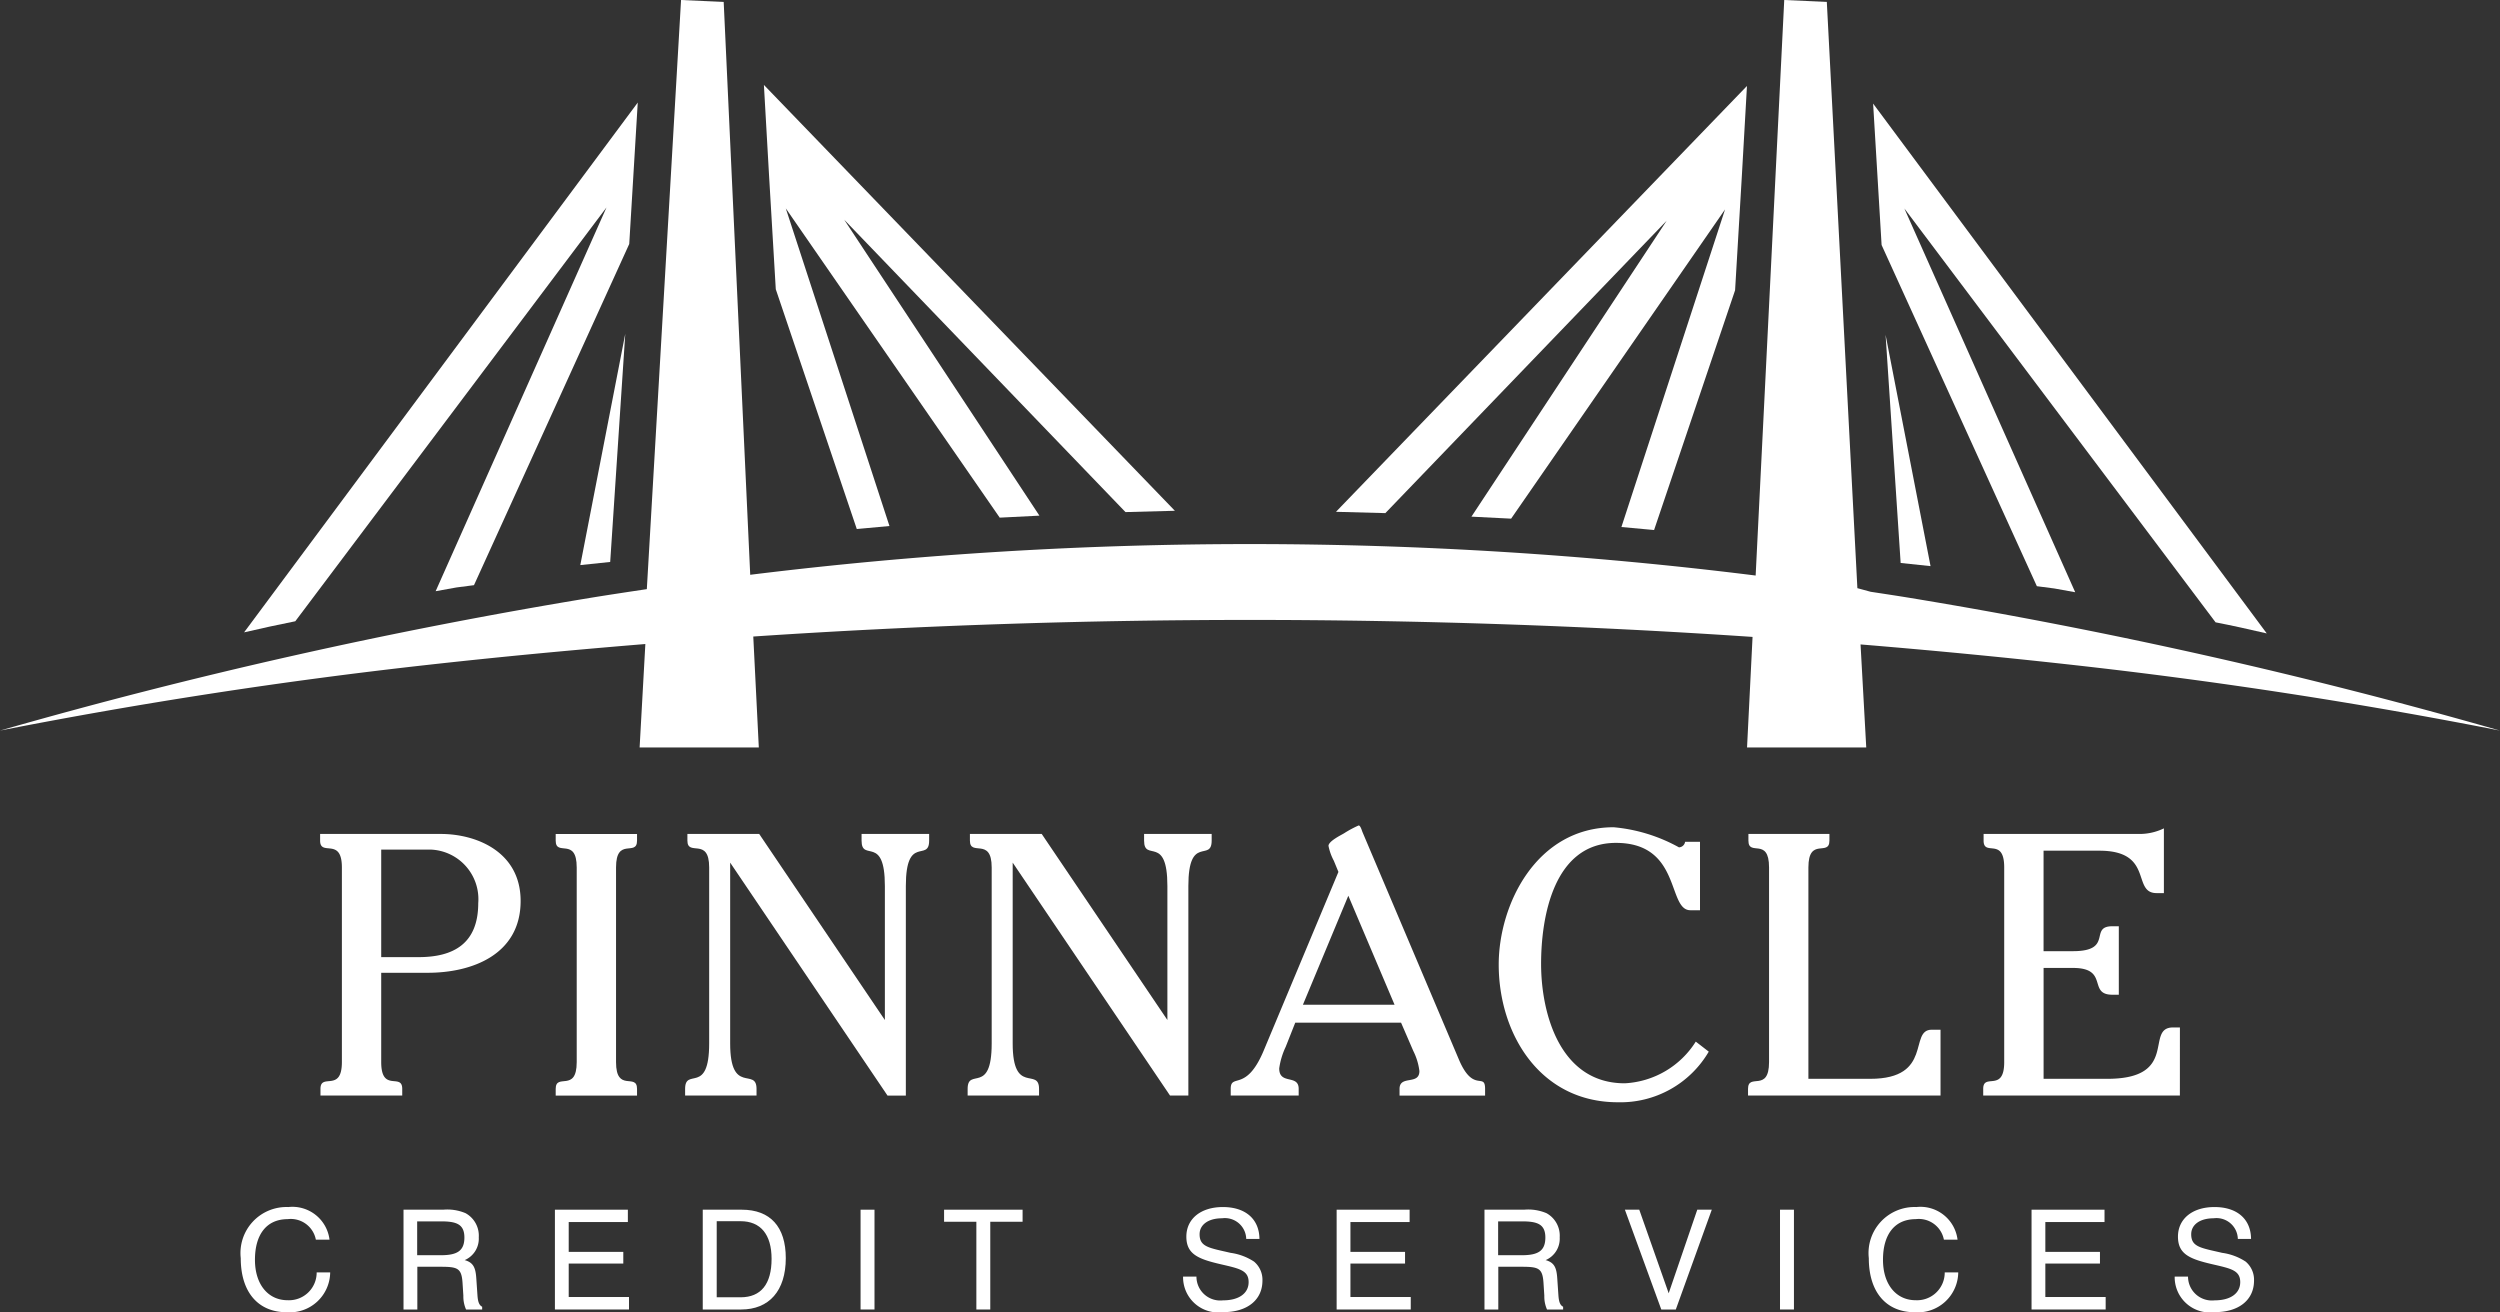 <svg xmlns="http://www.w3.org/2000/svg" viewBox="0 0 89.897 47.187">
  <rect x="0" y="0" width="89.897" height="47.187" fill="#333333" stroke="none"/>
  <title>pinnacle-credit-services-logo-full-color-rgb</title>
  <g id="full-rgb">
    <g>
      <path id="fullLogo" d="M15.851,29.988h-4.34v.24c0,.589.783-.146.783.964v6.999c0,1.11-.77.374-.77.963v.241h2.94v-.241c0-.589-.756.147-.756-.963V34.98h1.676c1.593,0,3.337-.655,3.337-2.583C18.721,30.617,17.114,29.988,15.851,29.988Zm-.797,4.429H13.708V30.55H15.48a1.784,1.784,0,0,1,1.717,1.927C17.196,33.935,16.304,34.417,15.054,34.417Z" style="fill: #fff"/>
      <path id="fullLogo-2" data-name="fullLogo" d="M19.982,30.229c0,.589.756-.146.756.964v6.999c0,1.11-.756.374-.756.963v.241h2.925v-.241c0-.589-.755.147-.755-.963v-6.999c0-1.11.755-.375.755-.964v-.24H19.982Z" style="fill: #fff"/>
      <path id="fullLogo-3" data-name="fullLogo" d="M30.981,30.229c0,.79.838-.24.838,1.633v4.817L27.3,29.988h-2.582v.24c0,.589.783-.146.783.964v6.33c0,1.873-.865.843-.865,1.632v.241h2.568v-.241c0-.789-.948.241-.948-1.632V31.019l5.658,8.377h.659V31.861c0-1.873.838-.843.838-1.633v-.24H30.981Z" style="fill: #fff"/>
      <path id="fullLogo-4" data-name="fullLogo" d="M42.073,39.395h.659V31.861c0-1.873.838-.843.838-1.633v-.24H41.14v.24c0,.79.838-.24.838,1.633v4.817l-4.519-6.69h-2.582v.24c0,.589.783-.146.783.964v6.33c0,1.873-.865.843-.865,1.632v.241h2.568v-.241c0-.789-.948.241-.948-1.632V31.019Z" style="fill: #fff"/>
      <path id="fullLogo-5" data-name="fullLogo" d="M45.999,38.419a2.663,2.663,0,0,1,.233-.776l.344-.87H50.38L50.82,37.79a2.211,2.211,0,0,1,.22.723c0,.521-.714.134-.714.642v.241h3.076v-.241c0-.615-.426.174-.948-1.07l-3.46-8.163c-.014-.026-.069-.24-.138-.24a3.819,3.819,0,0,0-.521.28c-.083.054-.564.281-.564.455a1.932,1.932,0,0,0,.192.535l.165.401L45.436,37.79c-.631,1.498-1.181.789-1.181,1.364v.241h2.444v-.241C46.699,38.619,45.999,39.02,45.999,38.419Zm2.485-6.21L50.147,36.13H46.851Z" style="fill: #fff"/>
      <path id="fullLogo-6" data-name="fullLogo" d="M61.445,37.816l-.467-.361a3.209,3.209,0,0,1-2.555,1.499c-2.334,0-3.007-2.516-3.007-4.296,0-1.685.453-4.349,2.691-4.349,2.362,0,1.84,2.422,2.678,2.422H61.13V30.269h-.536a.232.232,0,0,1-.22.201,5.918,5.918,0,0,0-2.348-.723c-2.774,0-4.134,2.771-4.134,4.938,0,2.488,1.482,4.951,4.284,4.951A3.679,3.679,0,0,0,61.445,37.816Z" style="fill: #fff"/>
      <path id="fullLogo-7" data-name="fullLogo" d="M69.779,37.027H69.463c-.837,0,.069,1.766-2.211,1.766H65.028V31.192c0-1.11.756-.375.756-.964v-.24H62.871v.24c0,.589.742-.146.742.964v6.999c0,1.11-.756.374-.756.963v.241h6.922Z" style="fill: #fff"/>
      <path id="fullLogo-8" data-name="fullLogo" d="M78.387,36.946H78.14c-1.03,0,.247,1.847-2.362,1.847h-2.293V34.806h1.058c1.305,0,.521.963,1.414.963H76.19v-2.462h-.233c-.852,0,.055.896-1.414.896H73.484V30.59h2.005c1.978,0,1.153,1.525,2.06,1.525h.262V29.787a2.004,2.004,0,0,1-.921.201H71.328v.24c0,.589.741-.146.741.964v6.999c0,1.11-.755.374-.755.963v.241h7.072Z" style="fill: #fff"/>
      <path id="fullLogo-9" data-name="fullLogo" d="M10.34,46.754c-.696,0-1.172-.564-1.172-1.453,0-.933.435-1.462,1.177-1.462a.918.918,0,0,1,1.013.738h.491a1.345,1.345,0,0,0-1.484-1.173,1.655,1.655,0,0,0-1.708,1.837c0,1.233.633,1.946,1.656,1.946a1.454,1.454,0,0,0,1.56-1.432h-.486A.995.995,0,0,1,10.34,46.754Z" style="fill: #fff"/>
      <path id="fullLogo-10" data-name="fullLogo" d="M17.128,45.98c-.025-.384-.097-.579-.419-.668a.838.838,0,0,0,.507-.819.922.922,0,0,0-.476-.869,1.689,1.689,0,0,0-.803-.125H14.51v3.589h.497v-1.537h.807c.634,0,.782.039.818.574l.03.469a1.142,1.142,0,0,0,.097.494h.579v-.099c-.118-.06-.154-.195-.17-.42Zm-1.273-.844h-.854V43.919h.854c.557,0,.844.099.844.583S16.428,45.136,15.855,45.136Z" style="fill: #fff"/>
      <polygon id="fullLogo-11" data-name="fullLogo" points="20.45 45.436 22.413 45.436 22.413 45.016 20.45 45.016 20.45 43.943 22.577 43.943 22.577 43.499 19.954 43.499 19.954 47.088 22.618 47.088 22.618 46.639 20.45 46.639 20.45 45.436" style="fill: #fff"/>
      <path id="fullLogo-12" data-name="fullLogo" d="M26.672,43.499H25.27v3.589h1.381c1.002,0,1.605-.669,1.605-1.847C28.256,44.113,27.699,43.499,26.672,43.499Zm-.041,3.15h-.859V43.913h.859c.716,0,1.114.474,1.114,1.353C27.745,46.179,27.361,46.649,26.631,46.649Z" style="fill: #fff"/>
      <rect id="fullLogo-13" data-name="fullLogo" x="30.945" y="43.499" width="0.501" height="3.589" style="fill: #fff"/>
      <polygon id="fullLogo-14" data-name="fullLogo" points="33.948 43.933 35.109 43.933 35.109 47.088 35.609 47.088 35.609 43.933 36.771 43.933 36.771 43.499 33.948 43.499 33.948 43.933" style="fill: #fff"/>
      <path id="fullLogo-15" data-name="fullLogo" d="M44.251,45.051c-.772-.18-1.115-.209-1.115-.669,0-.339.307-.574.807-.574a.768.768,0,0,1,.87.743h.475c-.005-.713-.501-1.147-1.314-1.147-.808,0-1.314.434-1.314,1.063s.419.804,1.232.993c.664.155,1.007.215,1.007.644,0,.395-.337.655-.92.655a.857.857,0,0,1-.956-.854h-.481a1.267,1.267,0,0,0,1.442,1.278c.88,0,1.412-.449,1.412-1.133a.853.853,0,0,0-.302-.684A2.041,2.041,0,0,0,44.251,45.051Z" style="fill: #fff"/>
      <polygon id="fullLogo-16" data-name="fullLogo" points="48.56 45.436 50.524 45.436 50.524 45.016 48.56 45.016 48.56 43.943 50.688 43.943 50.688 43.499 48.064 43.499 48.064 47.088 50.729 47.088 50.729 46.639 48.56 46.639 48.56 45.436" style="fill: #fff"/>
      <path id="fullLogo-17" data-name="fullLogo" d="M55.998,45.98c-.025-.384-.097-.579-.419-.668a.838.838,0,0,0,.506-.819.922.922,0,0,0-.476-.869,1.689,1.689,0,0,0-.803-.125H53.38v3.589h.497v-1.537h.807c.634,0,.782.039.818.574l.03.469a1.142,1.142,0,0,0,.097.494h.579v-.099c-.118-.06-.154-.195-.17-.42Zm-1.273-.844h-.854V43.919h.854c.557,0,.844.099.844.583S55.298,45.136,54.725,45.136Z" style="fill: #fff"/>
      <polygon id="fullLogo-18" data-name="fullLogo" points="60.004 46.504 58.946 43.499 58.429 43.499 59.738 47.088 60.26 47.088 61.554 43.499 61.032 43.499 60.004 46.504" style="fill: #fff"/>
      <rect id="fullLogo-19" data-name="fullLogo" x="64.007" y="43.499" width="0.501" height="3.589" style="fill: #fff"/>
      <path id="fullLogo-20" data-name="fullLogo" d="M68.882,46.754c-.695,0-1.172-.564-1.172-1.453,0-.933.435-1.462,1.177-1.462a.918.918,0,0,1,1.013.738h.491a1.345,1.345,0,0,0-1.484-1.173A1.655,1.655,0,0,0,67.2,45.241c0,1.233.633,1.946,1.656,1.946a1.454,1.454,0,0,0,1.56-1.432H69.93A.995.995,0,0,1,68.882,46.754Z" style="fill: #fff"/>
      <polygon id="fullLogo-21" data-name="fullLogo" points="73.548 45.436 75.512 45.436 75.512 45.016 73.548 45.016 73.548 43.943 75.676 43.943 75.676 43.499 73.052 43.499 73.052 47.088 75.717 47.088 75.717 46.639 73.548 46.639 73.548 45.436" style="fill: #fff"/>
      <path id="fullLogo-22" data-name="fullLogo" d="M79.907,45.051c-.771-.18-1.114-.209-1.114-.669,0-.339.307-.574.808-.574a.768.768,0,0,1,.869.743h.475c-.005-.713-.501-1.147-1.314-1.147-.807,0-1.314.434-1.314,1.063s.419.804,1.232.993c.665.155,1.007.215,1.007.644,0,.395-.337.655-.92.655a.859.859,0,0,1-.957-.854h-.48a1.267,1.267,0,0,0,1.443,1.278c.878,0,1.41-.449,1.41-1.133a.852.852,0,0,0-.301-.684A2.039,2.039,0,0,0,79.907,45.051Z" style="fill: #fff"/>
      <path id="fullLogo-23" data-name="fullLogo" d="M67.108,26.878l-.205-3.705.082.007c2.578.213,5.131.46,7.587.734,5.125.571,10.271,1.363,15.324,2.357a188.096,188.096,0,0,0-21.251-4.777c-.458-.075-.918-.144-1.378-.214l-.478-.13L65.69.068,64.159,0,63.131,20.696l-.077-.01a146.723,146.723,0,0,0-36-.027l-.077.01-.954-20.6L24.49,0,23.259,21.185l-.176.026c-.611.092-1.222.184-1.83.283A188.172,188.172,0,0,0,0,26.271c5.061-.994,10.208-1.787,15.326-2.357,2.461-.275,5.012-.52,7.798-.749l.082-.007L23,26.878h4.286l-.199-3.989.07-.005c5.892-.393,11.876-.592,17.787-.592,5.984,0,12.042.204,18.006.606l.07.005-.198,3.975Z" style="fill: #fff"/>
      <path id="fullLogo-24" data-name="fullLogo" d="M21.809,7.459l-6.144,13.8c.249-.048.499-.091.749-.135l.63-.082L22.627,8.773l.306-5.085L8.777,22.739c.626-.145,1.25-.283,1.841-.399Z" style="fill: #fff"/>
      <polygon id="fullLogo-25" data-name="fullLogo" points="22.484 12.002 20.867 20.32 21.942 20.207 22.484 12.002" style="fill: #fff"/>
      <path id="fullLogo-26" data-name="fullLogo" d="M27.655,6.322,27.896,10.4l2.913,8.623c.392-.038.782-.073,1.175-.108L28.256,7.493l7.693,11.121c.365-.021,1.427-.072,1.427-.072l-7.02-10.642L40.471,18.414q.889-.026,1.776-.047L27.469,3.054l.186,3.269Z" style="fill: #fff"/>
      <path id="fullLogo-27" data-name="fullLogo" d="M73.243,21.079l.63.082c.25.044.5.087.749.135l-6.144-13.8L79.669,22.378c.591.115,1.215.253,1.841.399L67.355,3.725,67.66,8.81Z" style="fill: #fff"/>
      <polygon id="fullLogo-28" data-name="fullLogo" points="69.42 20.357 67.803 12.039 68.345 20.244 69.42 20.357" style="fill: #fff"/>
      <path id="fullLogo-29" data-name="fullLogo" d="M59.932,7.936,52.911,18.578s1.062.051,1.427.072L62.031,7.53,58.304,18.951c.393.035.783.07,1.175.108l2.913-8.622.241-4.078,0,.001.186-3.269L48.04,18.404q.888.019,1.776.047Z" style="fill: #fff"/>
    </g>
  </g>
</svg>
